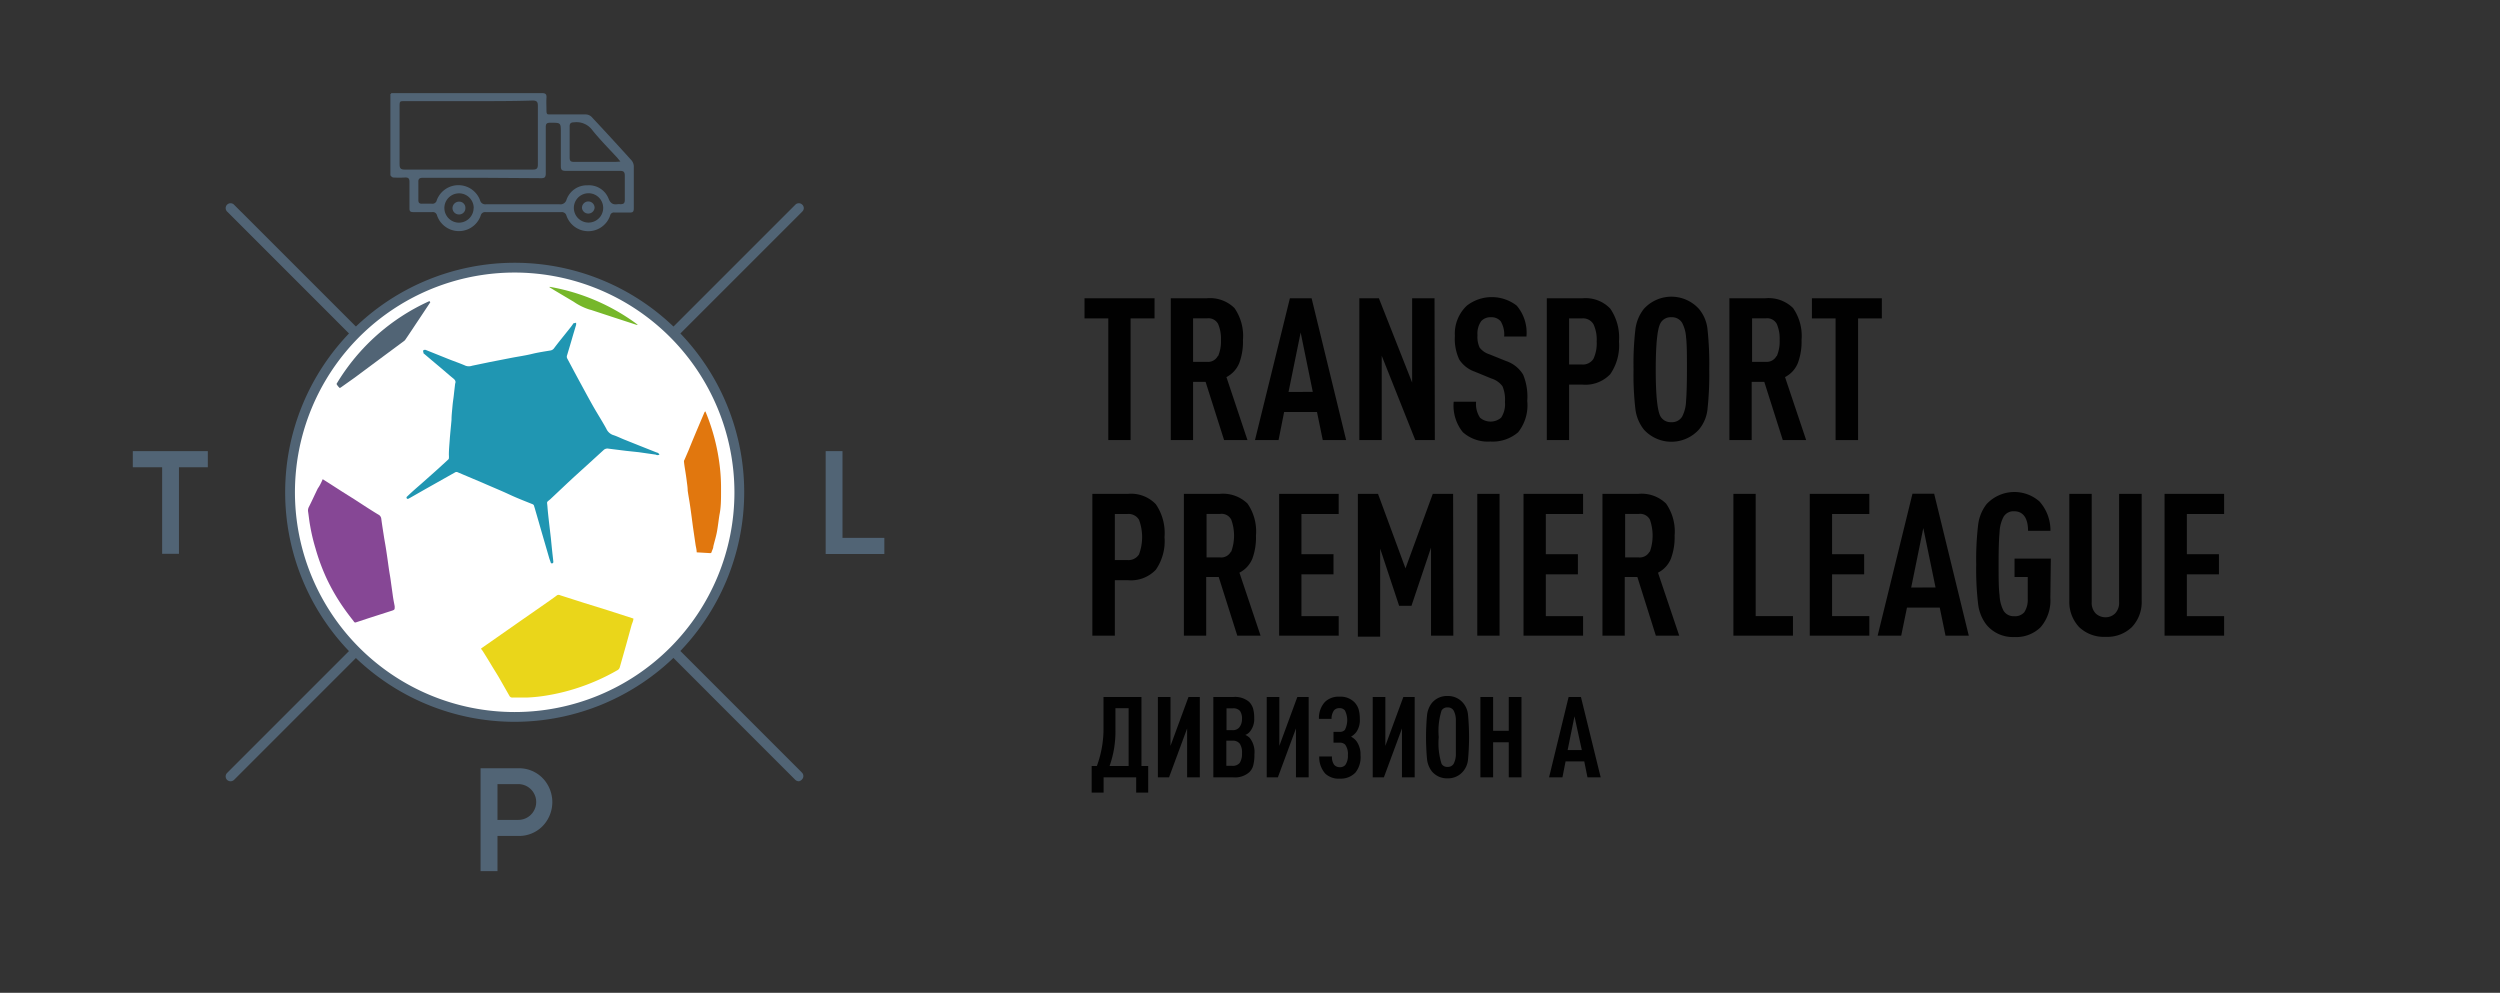 <svg id="Слой_1" data-name="Слой 1" xmlns="http://www.w3.org/2000/svg" viewBox="0 0 255.64 101.52"><rect x="0" y="0" width="255.64" height="101.52" fill="#333333" stroke="none"/><defs><style>.cls-1{fill:#010101;}.cls-2{fill:#516475;}.cls-3{fill:#fff;}.cls-4{fill:#2096b2;}.cls-5{fill:#ead61a;}.cls-6{fill:#864795;}.cls-7{fill:#e1770e;}.cls-8{fill:#76b72a;}</style></defs><path class="cls-1" d="M118.06,32.56h-2.45V45h-2.28V32.56H110.9V30.5h7.16Z"/><path class="cls-1" d="M127.56,45h-2.39l-1.89-5.95H122V45h-2.28V30.5h3.67a3.57,3.57,0,0,1,2.84,1,5,5,0,0,1,.87,3.27,6.26,6.26,0,0,1-.38,2.36,2.8,2.8,0,0,1-1.31,1.43Zm-3-8.59a3.79,3.79,0,0,0,.29-1.64,3.79,3.79,0,0,0-.29-1.64,1.12,1.12,0,0,0-1.12-.58H122V37h1.41A1.12,1.12,0,0,0,124.52,36.42Z"/><path class="cls-1" d="M137.65,45h-2.39l-.59-2.87h-3.36L130.74,45h-2.41L131.9,30.5h2.22Zm-3.41-4.93L133,34l-1.24,6.08Z"/><path class="cls-1" d="M146.72,45h-2l-3.43-8.62V45H139V30.5h2l3.4,8.62V30.5h2.29Z"/><path class="cls-1" d="M156.17,41a4.43,4.43,0,0,1-.93,3.2,4,4,0,0,1-2.84.95,3.85,3.85,0,0,1-2.81-.95,4.3,4.3,0,0,1-.94-3.12h2.29a2.53,2.53,0,0,0,.4,1.63,1.66,1.66,0,0,0,2.16,0,2.51,2.51,0,0,0,.39-1.61,3.48,3.48,0,0,0-.25-1.6,2.19,2.19,0,0,0-1.12-.79L150.79,38a3.11,3.11,0,0,1-1.57-1.23,5,5,0,0,1-.45-2.42A3.93,3.93,0,0,1,150,31.25a4.16,4.16,0,0,1,5.09,0,4.27,4.27,0,0,1,1,3.16h-2.28a2.62,2.62,0,0,0-.35-1.55,1.22,1.22,0,0,0-1-.42,1.27,1.27,0,0,0-1,.4,2.22,2.22,0,0,0-.38,1.43,2.62,2.62,0,0,0,.22,1.27,2,2,0,0,0,1,.69l1.71.69a3.24,3.24,0,0,1,1.74,1.39A5.88,5.88,0,0,1,156.17,41Z"/><path class="cls-1" d="M165.55,34.92a5.15,5.15,0,0,1-.89,3.34,3.5,3.5,0,0,1-2.84,1.07h-1.37V45h-2.28V30.5h3.65a3.49,3.49,0,0,1,2.84,1.06A5.21,5.21,0,0,1,165.55,34.92Zm-2.61,1.77a3.71,3.71,0,0,0,.33-1.77,3.71,3.71,0,0,0-.33-1.77,1.24,1.24,0,0,0-1.2-.59h-1.29v4.71h1.29A1.27,1.27,0,0,0,162.94,36.69Z"/><path class="cls-1" d="M174.6,33.65a32.93,32.93,0,0,1,.18,4.11,32.86,32.86,0,0,1-.18,4.1,3.84,3.84,0,0,1-.88,2.07,3.8,3.8,0,0,1-5.62,0,4.19,4.19,0,0,1-.87-2.09,30.31,30.31,0,0,1-.19-4.08,30.39,30.39,0,0,1,.19-4.09,4.19,4.19,0,0,1,.87-2.09,3.8,3.8,0,0,1,5.62,0A3.84,3.84,0,0,1,174.6,33.65ZM172.41,41c.06-.72.09-1.8.09-3.25s0-2.54-.09-3.26A3.62,3.62,0,0,0,172,33a1.21,1.21,0,0,0-1.1-.56,1.18,1.18,0,0,0-1.08.56c-.34.54-.51,2.14-.51,4.81s.17,4.26.51,4.81a1.2,1.2,0,0,0,1.08.55,1.22,1.22,0,0,0,1.1-.55A3.71,3.71,0,0,0,172.41,41Z"/><path class="cls-1" d="M184.69,45H182.3l-1.89-5.95h-1.29V45h-2.28V30.5h3.67a3.55,3.55,0,0,1,2.84,1,5,5,0,0,1,.87,3.27,6.26,6.26,0,0,1-.38,2.36,2.8,2.8,0,0,1-1.31,1.43Zm-3-8.59a3.79,3.79,0,0,0,.29-1.64,3.79,3.79,0,0,0-.29-1.64,1.12,1.12,0,0,0-1.12-.58h-1.41V37h1.41A1.12,1.12,0,0,0,181.65,36.42Z"/><path class="cls-1" d="M192.43,32.56H190V45H187.7V32.56h-2.42V30.5h7.15Z"/><path class="cls-1" d="M119.08,54.92a5.15,5.15,0,0,1-.89,3.34,3.5,3.5,0,0,1-2.84,1.07H114V65H111.7V50.5h3.65a3.49,3.49,0,0,1,2.84,1.06A5.21,5.21,0,0,1,119.08,54.92Zm-2.61,1.77a5.06,5.06,0,0,0,0-3.54,1.24,1.24,0,0,0-1.2-.59H114v4.71h1.29A1.27,1.27,0,0,0,116.47,56.69Z"/><path class="cls-1" d="M128.9,65h-2.38l-1.9-6h-1.28v6h-2.28V50.5h3.66a3.59,3.59,0,0,1,2.85,1,5,5,0,0,1,.86,3.27,6.28,6.28,0,0,1-.37,2.36,2.82,2.82,0,0,1-1.32,1.43Zm-3-8.59a4.78,4.78,0,0,0,0-3.28,1.11,1.11,0,0,0-1.12-.58h-1.4V57h1.4A1.11,1.11,0,0,0,125.86,56.42Z"/><path class="cls-1" d="M136.89,65H130.8V50.5h6.09v2.06h-3.81v4.11h3.28v2.06h-3.28V63h3.81Z"/><path class="cls-1" d="M148.61,65h-2.28V56l-2,5.95h-1.26l-1.94-5.85v9h-2.28V50.5h2.06l2.81,7.62,2.79-7.62h2.08Z"/><path class="cls-1" d="M153.34,65h-2.28V50.5h2.28Z"/><path class="cls-1" d="M161.88,65h-6.09V50.5h6.09v2.06h-3.81v4.11h3.28v2.06h-3.28V63h3.81Z"/><path class="cls-1" d="M171.71,65h-2.39l-1.89-6h-1.29v6h-2.28V50.5h3.67a3.57,3.57,0,0,1,2.84,1,5,5,0,0,1,.87,3.27,6.26,6.26,0,0,1-.38,2.36,2.78,2.78,0,0,1-1.32,1.43Zm-3-8.59a4.94,4.94,0,0,0,0-3.28,1.13,1.13,0,0,0-1.12-.58h-1.41V57h1.41A1.13,1.13,0,0,0,168.67,56.42Z"/><path class="cls-1" d="M183.34,65h-6.09V50.5h2.28V63h3.81Z"/><path class="cls-1" d="M191.15,65h-6.09V50.5h6.09v2.06h-3.81v4.11h3.28v2.06h-3.28V63h3.81Z"/><path class="cls-1" d="M201.32,65h-2.38l-.59-2.87H195L194.41,65H192l3.56-14.51h2.22Zm-3.4-4.93L196.67,54l-1.24,6.08Z"/><path class="cls-1" d="M209.66,61.14a4.16,4.16,0,0,1-1,3,3.56,3.56,0,0,1-2.7,1,3.5,3.5,0,0,1-2.82-1.24,4.27,4.27,0,0,1-.86-2.09,29.9,29.9,0,0,1-.2-4.08,30,30,0,0,1,.2-4.09,4.27,4.27,0,0,1,.86-2.09,3.88,3.88,0,0,1,5.41-.27,4.42,4.42,0,0,1,1.12,3h-2.29c0-1.3-.5-2-1.42-2a1.18,1.18,0,0,0-1.08.56,3.6,3.6,0,0,0-.41,1.55c-.07.72-.1,1.8-.1,3.26s0,2.53.1,3.25a3.69,3.69,0,0,0,.41,1.56,1.2,1.2,0,0,0,1.08.55A1.24,1.24,0,0,0,207,62.6a2.32,2.32,0,0,0,.35-1.34V59H206V57.12h3.71Z"/><path class="cls-1" d="M219,61.44a3.71,3.71,0,0,1-1,2.68,3.62,3.62,0,0,1-2.69,1,3.66,3.66,0,0,1-2.71-1,3.75,3.75,0,0,1-1-2.68V50.5h2.29V61.57a1.55,1.55,0,0,0,.4,1.15,1.45,1.45,0,0,0,1,.4,1.38,1.38,0,0,0,1-.4,1.55,1.55,0,0,0,.4-1.15V50.5H219Z"/><path class="cls-1" d="M227.43,65h-6.09V50.5h6.09v2.06h-3.81v4.11h3.28v2.06h-3.28V63h3.81Z"/><path class="cls-1" d="M117.41,81.05h-1.23V79.49h-3.33v1.56h-1.22V78.33h.53a11,11,0,0,0,.68-4V71.27h3.88v7.06h.69Zm-2-2.72V72.42h-1.35v2.24a10.5,10.5,0,0,1-.6,3.67Z"/><path class="cls-1" d="M119.54,79.49H118.4V71.27h1.29v5l1.84-5h1.16v8.22h-1.3v-5Z"/><path class="cls-1" d="M128.27,77.14a4.18,4.18,0,0,1-.12,1.13,1.51,1.51,0,0,1-.41.7,2.21,2.21,0,0,1-1.62.52h-2.05V71.27h2.06a2.22,2.22,0,0,1,1.6.5,1.75,1.75,0,0,1,.4.66,3.49,3.49,0,0,1,.12,1,2,2,0,0,1-.48,1.43,1.09,1.09,0,0,1-.43.29,1.6,1.6,0,0,1,.45.3A2.34,2.34,0,0,1,128.27,77.14ZM127,73.54a1.34,1.34,0,0,0-.21-.85.9.9,0,0,0-.72-.26h-.65v2.23H126a.85.85,0,0,0,.71-.26A1.32,1.32,0,0,0,127,73.54Zm0,3.5a1.59,1.59,0,0,0-.23-1,.88.88,0,0,0-.75-.3h-.62v2.57H126a.91.91,0,0,0,.76-.29A1.68,1.68,0,0,0,127,77Z"/><path class="cls-1" d="M130.67,79.49h-1.14V71.27h1.29v5l1.84-5h1.16v8.22h-1.3v-5Z"/><path class="cls-1" d="M139.12,77.21A2.5,2.5,0,0,1,138.6,79a2.06,2.06,0,0,1-1.59.62,2,2,0,0,1-1.49-.51,2.52,2.52,0,0,1-.62-1.76h1.3a1.35,1.35,0,0,0,.23.86.74.74,0,0,0,.58.24.71.71,0,0,0,.56-.23,1.6,1.6,0,0,0,.26-1,1.63,1.63,0,0,0-.28-1.08.77.77,0,0,0-.54-.2h-.65v-1.1H137a.7.7,0,0,0,.52-.2,2.19,2.19,0,0,0,0-2,.7.7,0,0,0-.55-.23.72.72,0,0,0-.57.24,1.47,1.47,0,0,0-.24.86h-1.29a2.43,2.43,0,0,1,.61-1.73,2,2,0,0,1,1.49-.54,2,2,0,0,1,1.54.58,1.89,1.89,0,0,1,.42.72,3.71,3.71,0,0,1,.12,1,2.1,2.1,0,0,1-.36,1.32,1.87,1.87,0,0,1-.54.47,1.7,1.7,0,0,1,.55.45A2.3,2.3,0,0,1,139.12,77.21Z"/><path class="cls-1" d="M141.51,79.49h-1.14V71.27h1.29v5l1.84-5h1.16v8.22h-1.3v-5Z"/><path class="cls-1" d="M150.11,73.05a24.73,24.73,0,0,1,0,4.66,2.16,2.16,0,0,1-.5,1.17,2,2,0,0,1-1.59.71,2,2,0,0,1-1.6-.71,2.48,2.48,0,0,1-.49-1.18,24.52,24.52,0,0,1,0-4.64,2.48,2.48,0,0,1,.49-1.18,2,2,0,0,1,1.6-.71,2,2,0,0,1,1.59.71A2.16,2.16,0,0,1,150.11,73.05Zm-1.24,4.17c0-.4,0-1,0-1.84s0-1.44,0-1.84a2.1,2.1,0,0,0-.23-.89.68.68,0,0,0-.62-.31.66.66,0,0,0-.61.31,7,7,0,0,0-.29,2.73,7,7,0,0,0,.29,2.73.66.66,0,0,0,.61.31.68.68,0,0,0,.62-.31A2.1,2.1,0,0,0,148.87,77.22Z"/><path class="cls-1" d="M155.58,79.49h-1.3V75.9h-1.6v3.59h-1.3V71.27h1.3v3.46h1.6V71.27h1.3Z"/><path class="cls-1" d="M163.68,79.49h-1.35L162,77.86h-1.91l-.32,1.63H158.4l2-8.22h1.26Zm-1.93-2.79L161,73.25l-.7,3.45Z"/><path class="cls-2" d="M81.69,79.89a.54.54,0,0,1-.36-.14L23.22,21.63a.5.5,0,0,1,0-.7.5.5,0,0,1,.71,0L82,79a.5.5,0,0,1,0,.71A.54.54,0,0,1,81.69,79.89Z"/><path class="cls-2" d="M23.58,79.89a.54.54,0,0,1-.36-.14.51.51,0,0,1,0-.71L81.33,20.93a.5.5,0,0,1,.71,0,.48.48,0,0,1,0,.7L23.93,79.75A.54.54,0,0,1,23.58,79.89Z"/><circle class="cls-3" cx="52.63" cy="50.34" r="22.97"/><path class="cls-2" d="M52.63,73.81A23.47,23.47,0,1,1,76.1,50.34,23.5,23.5,0,0,1,52.63,73.81Zm0-45.94A22.47,22.47,0,1,0,75.1,50.34,22.5,22.5,0,0,0,52.63,27.87Z"/><path class="cls-4" d="M58.91,33a1.6,1.6,0,0,1,0,.22l-.3,1c-.2.7-.41,1.4-.62,2.1a.42.42,0,0,0,0,.31l.75,1.41.41.76c.48.88.95,1.76,1.44,2.63S61.54,43,62,43.84a1.19,1.19,0,0,0,.68.64c.42.13.82.34,1.23.5l1.5.6,1.74.69a.37.37,0,0,1,.28.22.38.38,0,0,1-.37,0l-1.74-.25L64,46.1l-1.76-.22a.58.58,0,0,0-.54.16L60,47.59c-.67.61-1.34,1.21-2,1.83l-1.74,1.64,0,0c-.41.34-.32.2-.28.75s.11,1.12.17,1.68l.18,1.54c.06.62.12,1.23.19,1.84l.06.55c0,.08,0,.15-.09.18s-.16,0-.19-.12-.1-.27-.14-.41c-.31-1.08-.63-2.16-.94-3.24-.18-.64-.37-1.28-.55-1.91a1.52,1.52,0,0,1-.06-.2.26.26,0,0,0-.17-.17c-.8-.32-1.6-.63-2.39-1s-1.8-.78-2.7-1.18L46.82,48.3a.28.28,0,0,0-.28,0l-3,1.69-1.63.93-.12.06a.13.13,0,0,1-.18,0,.13.13,0,0,1,0-.19l.35-.33c.37-.34.75-.67,1.13-1l1.53-1.36.56-.51.62-.57a.26.26,0,0,0,.1-.14,2.2,2.2,0,0,0,0-.37c0-.52.05-1,.09-1.57s.12-1.31.18-2c0-.47.06-.94.1-1.41s.1-.77.14-1.16.09-.75.13-1.13v0c.12-.29-.06-.44-.26-.6-.42-.34-.83-.71-1.25-1.06l-.94-.79-.79-.67A.3.3,0,0,1,43.3,36a.13.13,0,0,1,.08-.22.37.37,0,0,1,.15,0l2.34.94c.58.23,1.17.43,1.74.68a1,1,0,0,0,.66,0l1.78-.37,2.15-.42c.76-.15,1.53-.25,2.28-.44.59-.14,1.2-.23,1.8-.33a.56.56,0,0,0,.36-.21c.24-.32.48-.63.73-.94l1-1.25.29-.4C58.72,33.05,58.72,33.05,58.91,33Z"/><path class="cls-5" d="M49.18,66.34a1.25,1.25,0,0,1,.19-.15l3.89-2.72,3-2.09c.23-.17.47-.33.7-.51a.33.33,0,0,1,.32,0l2.44.78,2.51.78,2.54.82,0,0c0,.21-.11.43-.18.64-.18.66-.36,1.31-.55,2l-.66,2.33a.49.49,0,0,1-.26.32,21.53,21.53,0,0,1-4.26,1.87,20.77,20.77,0,0,1-2.8.68,16.38,16.38,0,0,1-2.22.24l-1.43,0a.32.32,0,0,1-.32-.18L51,69.24c-.25-.42-.52-.84-.77-1.26s-.56-.92-.85-1.38A2.05,2.05,0,0,0,49.18,66.34Z"/><path class="cls-6" d="M33,49l.74.47,1.29.83,1.18.74,1.34.87c.38.24.75.48,1.14.71a.54.54,0,0,1,.3.44c.09.68.2,1.35.3,2,.07.4.14.79.2,1.19.09.58.17,1.16.25,1.74s.15.9.21,1.35.14,1,.21,1.51.13.77.2,1.15a.09.09,0,0,0,0,.05c0,.26,0,.29-.23.38l-2.49.8-1.24.41a.16.16,0,0,1-.21-.08c-.31-.4-.63-.81-.92-1.22a20.23,20.23,0,0,1-1.91-3.27,20.94,20.94,0,0,1-1.1-3,19.2,19.2,0,0,1-.55-2.33c-.09-.48-.14-1-.21-1.45a.77.77,0,0,1,.08-.44c.32-.63.61-1.28.92-1.91C32.68,49.7,32.84,49.37,33,49Z"/><path class="cls-7" d="M71.24,56.48c0-.27-.07-.51-.11-.74l-.27-1.85c-.09-.69-.18-1.39-.28-2.08s-.18-1.09-.26-1.64c0-.33-.06-.67-.1-1s-.1-.73-.16-1.1-.09-.57-.12-.86A.34.34,0,0,1,70,47l.43-1c.4-1,.8-1.94,1.21-2.91l.4-.94s0,0,.07-.09a.37.37,0,0,1,.06.1,20.85,20.85,0,0,1,1.43,5.52,18.2,18.2,0,0,1,.13,2.21c0,.14,0,.29,0,.43,0,.77,0,1.55-.16,2.32-.09.56-.15,1.13-.25,1.69s-.25,1-.38,1.55c0,.18-.11.36-.17.55a.15.15,0,0,1-.16.13Z"/><path class="cls-2" d="M44,30.9l-.12.19-1.09,1.64c-.45.67-.89,1.35-1.34,2a.61.61,0,0,1-.16.16l-2,1.48-3,2.23-1.41,1-.13.08a1.43,1.43,0,0,1-.34-.42,21.22,21.22,0,0,1,9.5-8.47Z"/><path class="cls-8" d="M56.22,29.33a21.15,21.15,0,0,1,9,3.88c-.09,0-.12,0-.15,0l-2.36-.77-2.25-.74-.22-.06a6.06,6.06,0,0,1-1.57-.78l-2-1.19-.5-.31Z"/><path class="cls-2" d="M21.25,46.13v1.65H18.3v8.85H16.58V47.78h-3V46.13Z"/><path class="cls-2" d="M53,78.56a3.37,3.37,0,0,1,2.48,1,3.53,3.53,0,0,1,0,4.92,3.37,3.37,0,0,1-2.48,1H50.87v3.6H49.14V78.56Zm0,5.28a1.83,1.83,0,0,0,0-3.66H50.87v3.66Z"/><path class="cls-2" d="M86.15,55h4.28v1.65h-6V46.13h1.72Z"/><g id="f3Pdsq.tif"><path class="cls-2" d="M40,9.52l.45,0H55.38c.39,0,.53.09.5.49s0,.87,0,1.3.12.39.41.39c1.2,0,2.41,0,3.61,0a.91.91,0,0,1,.59.25q2.07,2.21,4.09,4.45a1,1,0,0,1,.23.6c0,1.43,0,2.87,0,4.3,0,.34-.1.45-.43.43-.52,0-1,0-1.55,0a.39.39,0,0,0-.44.31,2.36,2.36,0,0,1-4.47,0,.48.48,0,0,0-.51-.35c-2.58,0-5.16,0-7.75,0a.45.45,0,0,0-.5.34,2.36,2.36,0,0,1-4.47,0,.44.44,0,0,0-.51-.34c-.64,0-1.27,0-1.91,0-.33,0-.41-.1-.4-.42,0-.89,0-1.78,0-2.68,0-.33-.11-.45-.44-.44a10,10,0,0,1-1.22,0c-.1,0-.29-.17-.29-.26,0-2.76,0-5.52,0-8.27C40,9.6,40,9.58,40,9.52Zm7.89.82H41.4c-.53,0-.54,0-.54.55,0,2,0,3.95,0,5.92,0,.41.13.53.53.53q6.56,0,13.1,0c.4,0,.51-.13.51-.52,0-2,0-4,0-6,0-.41-.12-.54-.53-.54C52.28,10.35,50.1,10.34,47.93,10.34Zm1.41,7.84H43.25c-.33,0-.49.08-.47.45,0,.61,0,1.22,0,1.83,0,.28.11.38.39.37s.7,0,1,0a.44.44,0,0,0,.49-.35,2.36,2.36,0,0,1,4.43,0,.54.54,0,0,0,.59.41c2.51,0,5,0,7.54,0a.64.64,0,0,0,.71-.47,2.2,2.2,0,0,1,2.14-1.47,2.15,2.15,0,0,1,2.16,1.36c.2.49.45.64.92.57a1.31,1.31,0,0,1,.28,0c.33,0,.46-.09.46-.43,0-.83,0-1.65,0-2.48,0-.39-.12-.5-.51-.5-1.85,0-3.7,0-5.56,0-.38,0-.47-.13-.47-.49,0-1.12,0-2.24,0-3.36s0-1.06-1.09-1.07c-.36,0-.46.12-.45.47,0,1.57,0,3.14,0,4.7,0,.4-.11.51-.5.5Zm14.14-1.66-.32-.39c-.86-.93-1.76-1.84-2.55-2.82a2,2,0,0,0-1.88-.8c-.31,0-.45.1-.44.45,0,1,0,2.1,0,3.15,0,.34.11.45.44.44H63Zm-15,4.77a1.5,1.5,0,1,0-1.51,1.48A1.51,1.51,0,0,0,48.43,21.29Zm11.74-1.53a1.5,1.5,0,0,0,0,3,1.5,1.5,0,1,0,0-3Z"/><path class="cls-2" d="M46.94,20.62a.63.63,0,0,1,.65.66.64.64,0,0,1-.63.65.66.66,0,0,1-.69-.65A.67.67,0,0,1,46.94,20.62Z"/><path class="cls-2" d="M60.15,20.6a.64.64,0,0,1,.65.67.65.65,0,0,1-1.29,0A.65.65,0,0,1,60.15,20.6Z"/></g></svg>
